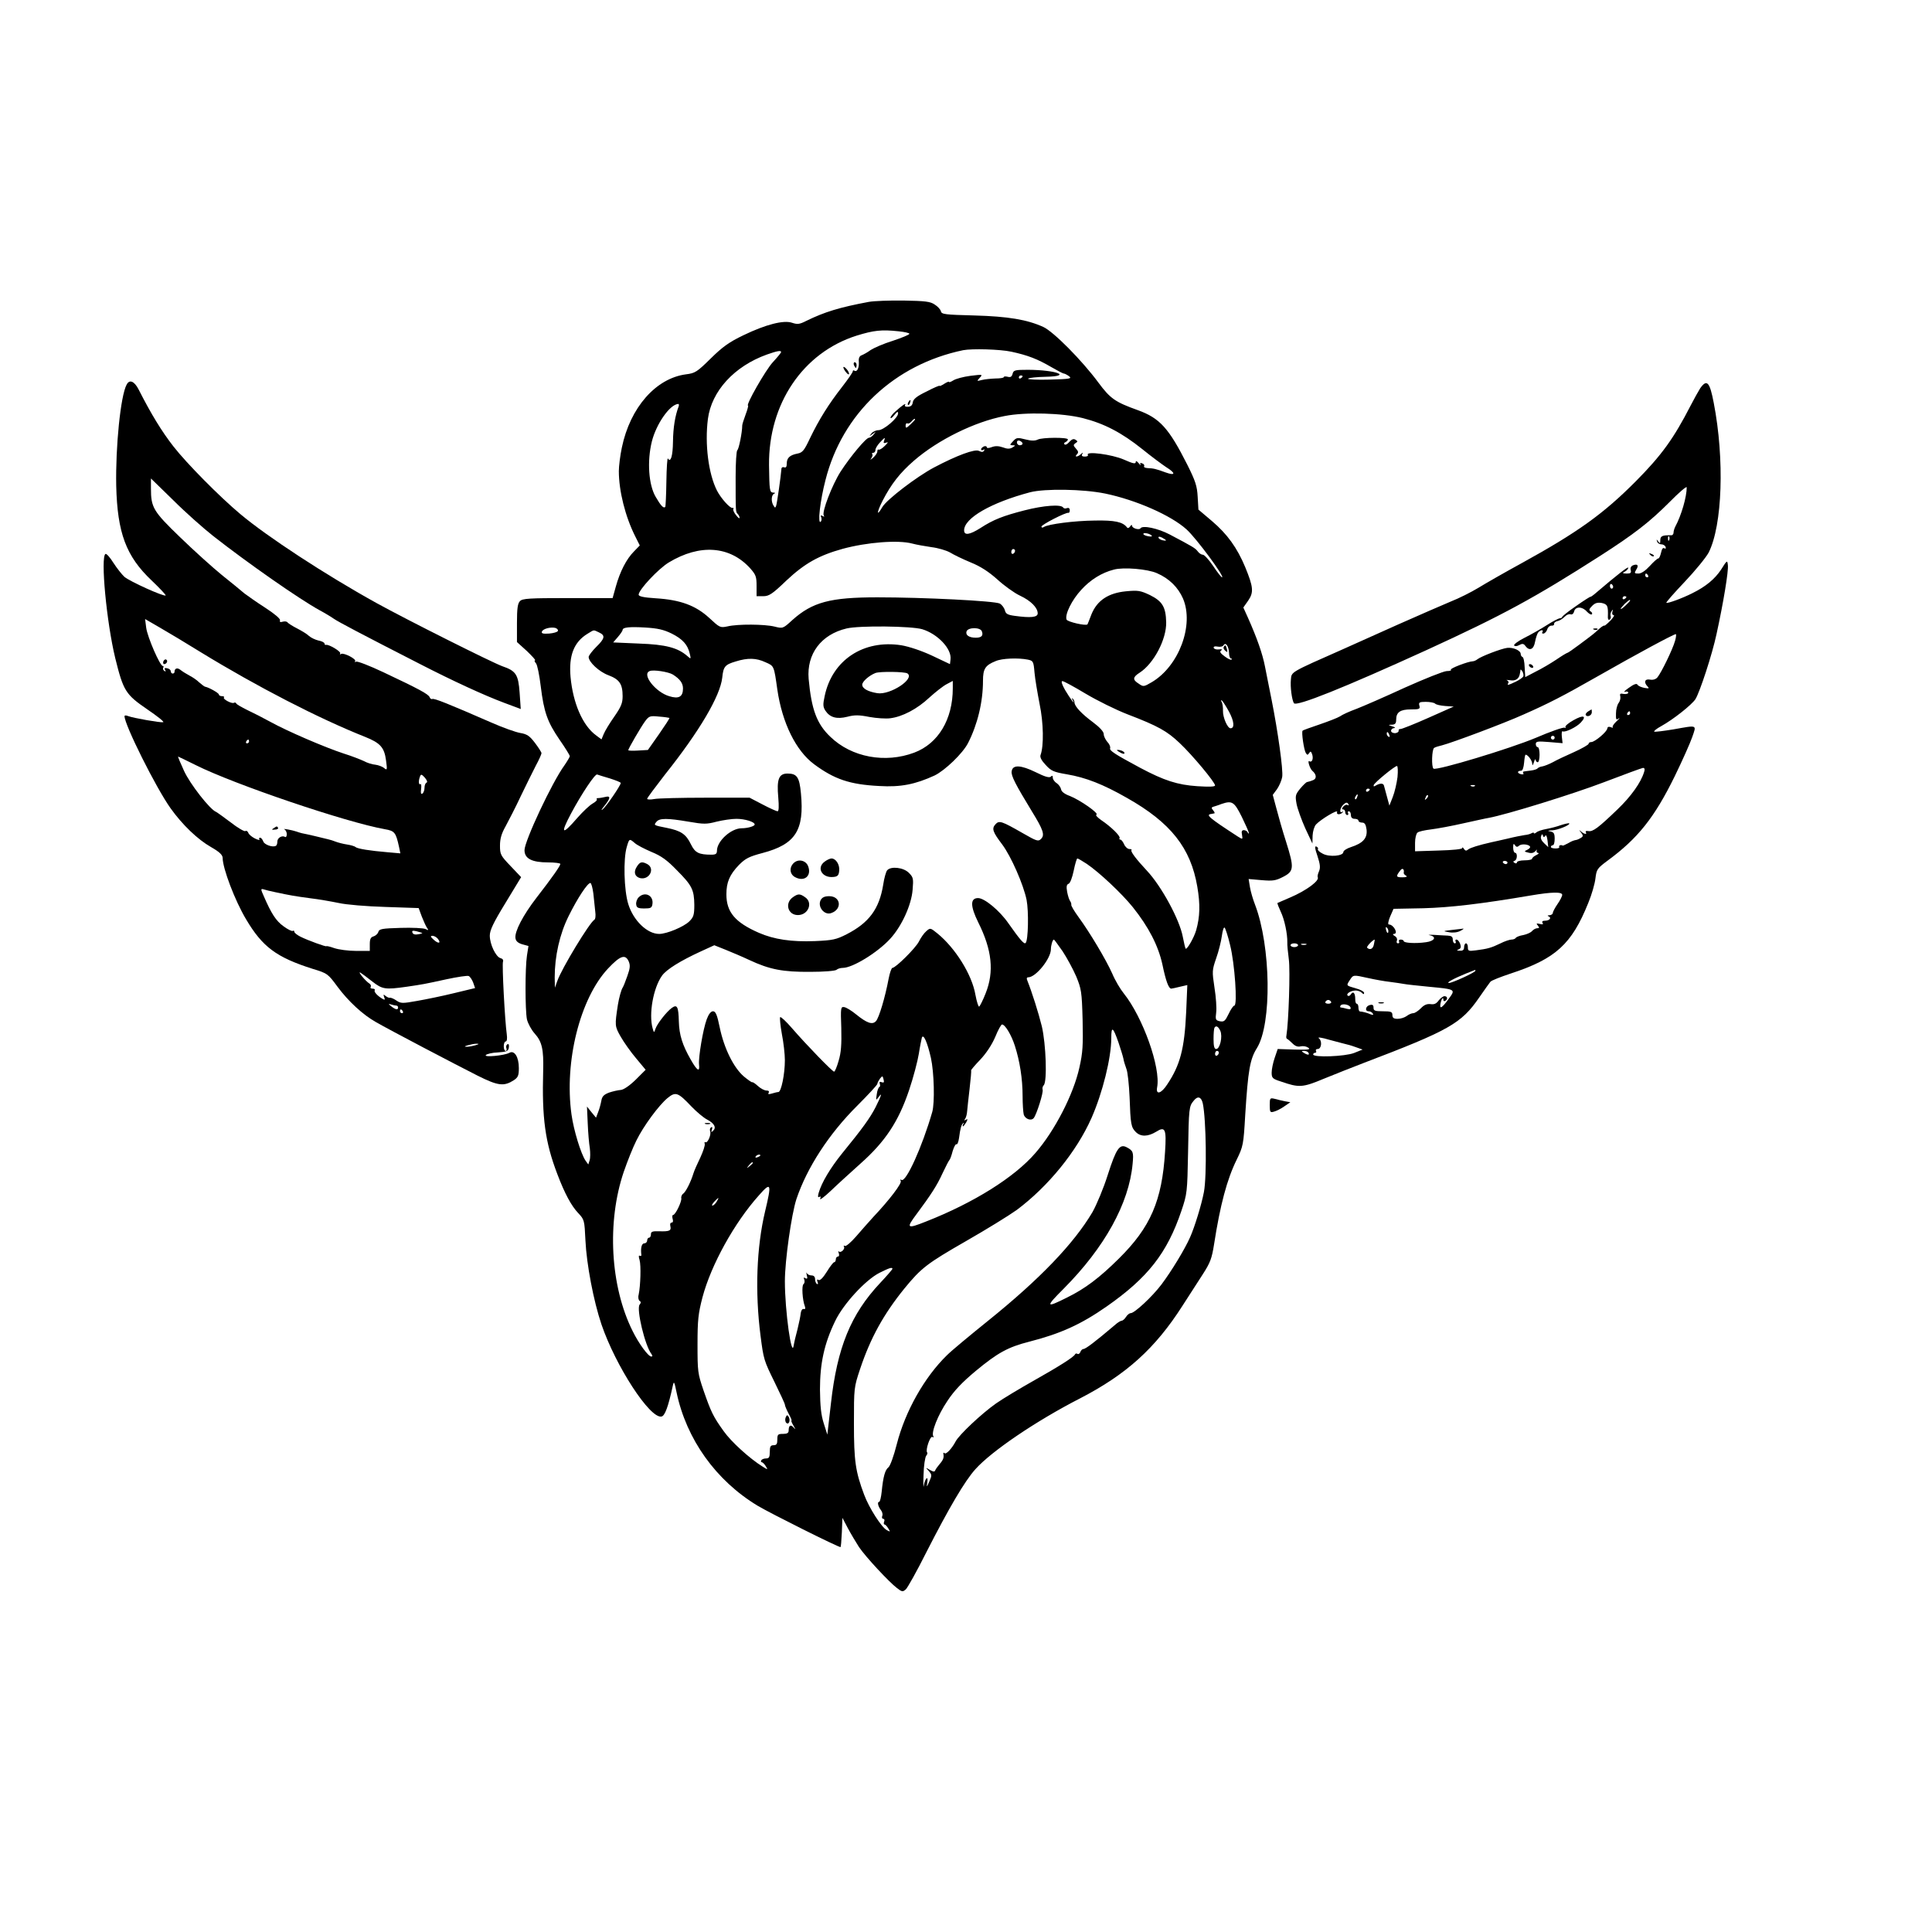 <?xml version="1.0" standalone="no"?>
<!DOCTYPE svg PUBLIC "-//W3C//DTD SVG 20010904//EN"
 "http://www.w3.org/TR/2001/REC-SVG-20010904/DTD/svg10.dtd">
<svg version="1.0" xmlns="http://www.w3.org/2000/svg"
 width="1024pt" height="1024pt" viewBox="0 0 1024 1024"
 preserveAspectRatio="xMidYMid meet">

<g transform="translate(0,1024) scale(0.1,-0.1)"
fill="#000000" stroke="none">
<path d="M4605 8640 c-155 -29 -234 -53 -332 -101 -35 -18 -47 -19 -74 -10
-45 16 -141 -9 -259 -66 -75 -36 -110 -61 -173 -123 -73 -72 -83 -78 -131 -84
-160 -21 -296 -176 -340 -388 -9 -42 -16 -99 -16 -125 0 -105 34 -241 87 -346
l24 -48 -31 -32 c-40 -40 -74 -107 -96 -186 l-17 -61 -238 0 c-203 0 -240 -2
-253 -16 -12 -12 -16 -38 -16 -116 l0 -101 53 -48 c28 -27 48 -49 43 -49 -5 0
-3 -7 5 -16 7 -8 18 -63 25 -121 17 -138 35 -189 100 -284 30 -43 54 -82 54
-87 0 -4 -13 -26 -28 -48 -66 -90 -212 -402 -212 -450 0 -45 39 -65 126 -65
35 0 64 -4 64 -8 0 -10 -41 -69 -127 -180 -71 -92 -116 -179 -111 -213 2 -16
13 -26 36 -33 l33 -9 -8 -51 c-10 -65 -10 -289 0 -338 5 -21 23 -55 41 -75 39
-43 48 -85 45 -197 -7 -250 10 -378 75 -548 39 -103 74 -168 111 -207 32 -34
33 -37 38 -145 6 -126 43 -321 85 -445 76 -222 257 -500 318 -488 18 3 36 52
60 163 6 27 8 23 20 -35 52 -248 208 -467 430 -601 69 -41 425 -219 439 -219
2 0 5 35 7 78 l3 77 29 -55 c16 -30 43 -75 59 -100 36 -53 159 -185 201 -217
27 -21 31 -21 47 -7 9 8 59 97 109 197 119 233 203 377 260 440 86 96 322 256
554 375 246 127 399 265 544 492 34 52 82 127 107 166 40 62 48 84 60 160 32
206 68 343 120 448 34 70 36 79 45 237 15 237 25 295 62 354 80 129 74 540
-10 760 -11 28 -23 69 -27 93 l-7 43 69 -6 c59 -5 74 -3 113 17 59 30 60 48
17 185 -19 59 -42 140 -52 179 l-19 71 23 31 c12 18 24 46 27 64 6 36 -23 242
-56 408 -12 58 -27 137 -35 176 -13 68 -42 151 -91 261 l-24 53 26 37 c30 44
27 72 -16 177 -43 103 -95 175 -176 244 l-72 61 -4 68 c-3 57 -12 84 -55 170
-98 194 -146 247 -262 289 -120 43 -146 61 -209 146 -88 119 -238 270 -292
295 -86 39 -186 56 -367 61 -154 4 -172 6 -176 22 -2 10 -17 26 -33 36 -23 16
-51 19 -164 21 -74 1 -157 -2 -185 -7z m158 -156 c31 -3 57 -9 57 -13 0 -5
-39 -21 -87 -37 -49 -15 -101 -38 -118 -49 -16 -12 -38 -24 -48 -28 -12 -4
-17 -16 -15 -35 2 -32 -9 -55 -23 -47 -5 4 -9 2 -9 -3 0 -6 -26 -43 -57 -83
-71 -91 -121 -171 -169 -270 -31 -66 -40 -78 -67 -83 -41 -8 -57 -23 -57 -53
0 -17 -4 -23 -13 -20 -8 3 -14 0 -15 -6 -4 -48 -23 -180 -28 -197 -5 -13 -6
-13 -14 0 -14 21 -12 57 3 63 8 4 6 6 -4 6 -20 1 -21 10 -23 146 -3 325 180
596 464 686 91 28 132 33 223 23z m597 -108 c88 -19 139 -39 211 -81 33 -19
63 -35 68 -35 4 0 16 -6 27 -14 17 -13 6 -15 -103 -18 -67 -2 -118 1 -114 5 5
5 47 9 94 10 142 3 58 36 -94 37 -70 0 -77 -2 -82 -21 -4 -16 -11 -20 -26 -16
-12 3 -21 2 -21 -2 0 -4 -20 -7 -44 -7 -24 -1 -56 -4 -72 -8 -27 -7 -28 -7
-11 12 17 18 15 18 -50 10 -38 -5 -78 -16 -90 -24 -13 -8 -23 -12 -23 -8 0 3
-11 -1 -25 -10 -14 -9 -25 -14 -25 -11 0 3 -31 -10 -69 -30 -52 -25 -70 -40
-73 -57 -2 -16 -10 -23 -25 -24 -13 -1 -20 3 -16 9 8 14 -15 -1 -49 -32 -16
-13 -28 -29 -28 -35 0 -6 9 0 20 14 15 19 20 21 20 9 0 -24 -76 -89 -104 -89
-13 0 -30 -8 -37 -17 -13 -17 -13 -17 6 -3 19 14 19 14 6 -2 -7 -10 -19 -18
-25 -18 -16 0 -99 -100 -151 -180 -45 -71 -100 -214 -89 -232 5 -7 3 -8 -6 -3
-10 6 -12 4 -7 -8 3 -9 1 -19 -4 -23 -16 -10 -2 113 26 221 89 353 365 613
730 689 47 9 195 5 255 -8z m-1220 -2 c0 -4 -20 -28 -44 -54 -38 -41 -146
-230 -131 -230 2 0 -3 -21 -13 -47 -10 -27 -18 -52 -18 -58 0 -36 -18 -126
-26 -131 -5 -3 -9 -67 -9 -142 0 -187 0 -185 11 -196 6 -6 10 -15 10 -21 0 -5
-9 1 -19 15 -11 13 -17 28 -14 32 2 5 1 7 -4 6 -13 -4 -62 51 -83 92 -45 89
-65 245 -48 379 19 148 140 280 313 342 54 19 75 23 75 13z m1280 -128 c0 -3
-4 -8 -10 -11 -5 -3 -10 -1 -10 4 0 6 5 11 10 11 6 0 10 -2 10 -4z m-1823
-160 c-19 -50 -29 -112 -30 -186 -1 -77 -12 -114 -27 -90 -3 6 -7 -49 -8 -122
-1 -72 -4 -133 -6 -135 -9 -9 -24 7 -51 54 -37 63 -46 188 -20 293 23 92 94
195 139 199 4 1 6 -5 3 -13z m2142 -62 c114 -29 206 -77 316 -165 48 -39 105
-81 126 -95 52 -32 50 -47 -3 -28 -51 19 -66 22 -96 23 -13 1 -21 5 -18 10 3
5 -1 12 -10 15 -10 4 -13 2 -9 -7 4 -6 -1 -3 -9 7 -9 11 -16 15 -16 9 0 -14
-13 -11 -63 11 -64 28 -205 46 -191 25 3 -5 -4 -9 -16 -9 -14 0 -19 4 -14 13
6 10 4 10 -7 0 -17 -16 -37 -17 -21 -1 9 9 8 16 -5 30 -15 17 -15 20 -3 29 13
8 13 10 1 18 -11 7 -20 3 -33 -11 -10 -12 -21 -18 -26 -13 -4 4 -1 10 6 12 6
3 12 9 12 14 0 12 -137 11 -160 -1 -14 -7 -34 -7 -65 1 -42 11 -48 10 -66 -10
-18 -19 -18 -21 -2 -21 17 -1 16 -1 -1 -12 -14 -8 -28 -8 -51 1 -23 8 -41 8
-59 1 -16 -6 -26 -6 -26 0 0 5 -7 7 -15 4 -8 -4 -15 -10 -15 -16 0 -5 5 -6 12
-2 7 4 8 3 4 -4 -5 -9 -13 -9 -27 -2 -21 12 -118 -24 -239 -88 -92 -49 -249
-169 -273 -209 -32 -55 -31 -30 1 33 46 89 92 148 167 213 127 110 322 206
480 236 111 22 307 16 414 -11z m-889 -7 c0 -2 -11 -14 -25 -27 -21 -20 -25
-21 -25 -6 0 9 4 15 9 12 5 -3 14 1 21 9 12 14 20 19 20 12z m-164 -113 c-5
-12 -2 -15 11 -10 13 5 10 0 -7 -17 -14 -14 -28 -22 -32 -20 -5 2 -8 -2 -8
-10 0 -8 -10 -22 -22 -33 -14 -12 -18 -13 -10 -3 6 9 9 19 5 22 -3 4 -1 7 5 7
7 0 12 7 12 15 0 8 10 25 23 39 27 29 31 31 23 10z m734 -15 c0 -5 -7 -9 -15
-9 -8 0 -15 7 -15 15 0 9 6 12 15 9 8 -4 15 -10 15 -15z m438 -265 c163 -34
348 -115 431 -190 52 -47 205 -254 188 -254 -4 0 -25 27 -47 60 -22 33 -47 60
-55 60 -8 0 -20 8 -27 18 -13 17 -25 24 -148 89 -63 33 -144 50 -155 33 -7
-11 -45 0 -45 14 0 6 -5 4 -10 -4 -6 -9 -13 -11 -17 -5 -22 29 -65 38 -170 36
-109 -1 -247 -19 -270 -34 -7 -5 -13 -4 -13 2 0 10 130 77 143 73 4 -1 7 5 7
14 0 10 -6 14 -15 11 -8 -4 -17 -2 -20 3 -11 18 -104 11 -205 -15 -113 -29
-165 -49 -234 -94 -57 -36 -86 -40 -86 -12 0 65 143 147 350 202 79 20 281 17
398 -7z m247 -224 c2 -4 -7 -5 -20 -2 -14 2 -25 8 -25 12 0 10 38 1 45 -10z
m75 -24 c0 -2 -9 -2 -20 1 -11 3 -20 9 -20 15 0 5 9 4 20 -2 11 -6 20 -12 20
-14z m-1345 -17 c22 -6 68 -14 102 -19 34 -4 78 -17 98 -28 19 -12 69 -36 110
-53 52 -21 95 -49 141 -90 36 -33 90 -72 120 -86 58 -27 94 -64 94 -94 0 -21
-36 -25 -123 -13 -37 5 -47 11 -51 30 -4 13 -16 29 -27 35 -27 14 -402 33
-649 33 -249 0 -344 -25 -451 -121 -49 -45 -50 -45 -94 -34 -53 13 -195 14
-249 1 -39 -8 -41 -7 -97 45 -72 66 -153 96 -284 104 -64 4 -90 10 -90 19 0
26 105 138 160 171 164 99 323 88 431 -31 30 -34 34 -44 34 -93 l0 -55 35 0
c31 0 48 11 123 83 97 91 172 133 298 168 129 35 294 48 369 28z m545 -38 c0
-6 -4 -13 -10 -16 -5 -3 -10 1 -10 9 0 9 5 16 10 16 6 0 10 -4 10 -9z m752
-119 c65 -28 112 -75 138 -134 60 -140 -21 -359 -166 -444 -41 -24 -44 -25
-68 -8 -34 21 -33 35 5 59 75 49 142 177 140 267 -2 81 -20 111 -86 144 -51
24 -63 26 -127 20 -93 -9 -153 -48 -183 -122 -10 -27 -20 -51 -21 -53 -7 -10
-106 13 -111 25 -10 27 28 104 78 158 48 53 109 91 173 107 51 14 179 3 228
-19z m-3175 -306 c-2 -6 -23 -12 -46 -14 -32 -2 -42 0 -39 10 5 15 45 26 71
20 10 -3 16 -10 14 -16z m603 -14 c58 -29 85 -59 96 -107 7 -29 6 -29 -12 -13
-51 45 -115 62 -257 67 l-137 6 25 29 c14 16 25 33 25 37 0 14 35 18 120 13
66 -4 97 -11 140 -32z m1328 23 c82 -25 157 -104 150 -160 l-3 -25 -95 45
c-58 27 -122 48 -163 55 -200 31 -366 -78 -406 -269 -10 -46 -9 -58 4 -78 24
-36 60 -46 116 -32 38 10 62 10 117 -1 39 -7 88 -10 110 -7 65 8 143 49 207
109 33 30 75 63 93 72 l32 17 0 -39 c0 -165 -77 -293 -204 -341 -154 -58 -332
-25 -444 83 -73 69 -101 145 -116 308 -11 132 66 235 201 267 67 16 343 13
401 -4z m316 -11 c9 -23 -2 -34 -32 -34 -36 0 -56 14 -49 34 9 22 73 22 81 0z
m-2029 -6 c34 -16 32 -31 -15 -77 -22 -22 -40 -46 -40 -53 0 -27 56 -79 105
-97 58 -22 75 -46 75 -111 0 -37 -8 -56 -44 -108 -24 -34 -49 -75 -56 -92
l-12 -29 -28 21 c-72 52 -123 171 -136 310 -10 114 18 185 90 229 37 22 29 22
61 7z m3339 -107 c0 -17 5 -31 10 -31 5 0 7 -3 3 -6 -3 -3 -19 4 -36 17 -23
17 -28 25 -19 31 9 6 5 8 -11 6 -13 -2 -26 2 -28 8 -2 7 5 10 20 7 14 -3 28 0
32 7 11 18 27 -4 29 -39z m-2457 -51 c46 -20 45 -17 63 -145 26 -177 98 -323
194 -395 108 -80 189 -108 346 -116 114 -7 192 9 294 56 55 27 149 117 177
172 50 98 79 217 79 330 0 63 12 82 67 104 34 15 119 18 170 8 29 -6 31 -9 36
-68 3 -35 16 -110 27 -167 21 -100 23 -223 5 -271 -4 -11 5 -29 27 -52 29 -32
42 -38 113 -50 100 -17 192 -53 318 -125 232 -131 338 -265 373 -471 16 -94
14 -159 -6 -230 -11 -39 -49 -105 -56 -98 -2 3 -9 31 -15 63 -17 91 -113 268
-190 350 -57 61 -88 102 -82 109 3 3 -1 6 -11 6 -9 0 -22 11 -28 25 -6 14 -15
25 -20 25 -5 0 -7 4 -4 8 6 10 -46 61 -97 95 -20 14 -32 27 -26 29 17 6 -87
78 -140 99 -28 10 -45 23 -47 35 -2 11 -12 25 -23 33 -12 7 -21 21 -21 29 0
11 -3 13 -10 6 -8 -8 -32 -1 -80 23 -80 39 -123 41 -128 5 -4 -23 20 -69 107
-212 61 -99 70 -126 48 -147 -14 -14 -23 -11 -96 31 -112 64 -125 69 -145 47
-21 -23 -14 -41 36 -107 47 -63 112 -211 129 -293 12 -62 9 -215 -5 -229 -8
-8 -29 16 -91 104 -47 68 -127 134 -161 134 -42 0 -42 -42 1 -129 73 -146 85
-261 39 -376 -14 -36 -30 -67 -34 -70 -4 -3 -13 25 -20 62 -18 107 -107 249
-202 326 -37 30 -38 30 -59 11 -12 -10 -29 -35 -39 -55 -18 -35 -123 -139
-140 -139 -5 0 -14 -26 -20 -57 -19 -101 -51 -207 -67 -225 -19 -21 -48 -11
-106 36 -23 19 -51 36 -62 38 -19 3 -20 -2 -16 -112 2 -87 -1 -129 -14 -172
-9 -32 -20 -58 -24 -58 -9 0 -145 140 -223 230 -31 36 -59 62 -63 59 -3 -4 1
-44 9 -89 9 -45 16 -108 16 -139 0 -74 -19 -167 -34 -169 -6 0 -22 -4 -35 -8
-17 -5 -22 -4 -17 4 4 8 0 12 -12 12 -10 0 -31 11 -45 24 -14 13 -28 22 -30
20 -2 -2 -22 12 -45 31 -54 47 -104 148 -127 258 -14 69 -22 87 -36 87 -11 0
-23 -15 -33 -42 -20 -53 -45 -204 -41 -240 5 -43 -10 -34 -44 26 -44 77 -61
130 -63 202 -2 79 -9 92 -37 72 -27 -19 -78 -84 -87 -111 -7 -22 -8 -22 -15 3
-21 75 3 213 50 279 24 33 96 78 207 129 l70 32 60 -24 c32 -13 89 -37 125
-54 109 -51 179 -64 323 -63 74 0 134 5 140 11 5 5 20 10 33 10 52 0 184 81
251 154 61 66 113 180 119 260 5 59 4 66 -20 90 -29 29 -96 36 -115 13 -6 -7
-16 -42 -21 -77 -21 -128 -75 -201 -194 -262 -55 -28 -74 -32 -168 -36 -124
-5 -217 9 -297 44 -126 55 -172 110 -172 204 0 64 17 104 67 156 34 34 53 44
125 63 174 46 222 120 203 317 -8 85 -21 104 -71 104 -46 0 -58 -30 -49 -127
4 -48 3 -73 -4 -73 -5 0 -41 16 -79 36 l-69 36 -234 0 c-129 0 -251 -3 -271
-7 -21 -4 -38 -3 -38 1 0 5 43 62 94 128 184 231 293 417 304 514 6 59 14 69
71 86 64 20 109 19 158 -4z m-491 -65 c38 -24 54 -46 54 -74 0 -44 -22 -57
-73 -41 -72 21 -147 116 -104 133 19 9 100 -4 123 -18z m1243 6 c43 -28 -91
-116 -159 -105 -50 8 -80 25 -80 45 0 17 37 49 70 62 25 9 154 7 169 -2z m944
-107 c60 -36 161 -86 223 -110 162 -62 210 -89 277 -153 66 -62 187 -207 187
-224 0 -7 -31 -8 -94 -4 -105 7 -176 30 -302 97 -138 74 -165 92 -160 105 2 7
-4 22 -15 33 -10 12 -19 30 -19 41 0 13 -21 36 -57 63 -61 45 -98 85 -98 105
0 6 -4 15 -9 20 -5 5 -6 2 -1 -7 19 -36 -14 9 -40 53 -17 30 -22 47 -14 47 7
0 62 -30 122 -66z m761 -96 c27 -50 31 -88 8 -88 -16 0 -41 58 -40 92 1 19 -3
41 -7 48 -5 7 -4 11 1 7 5 -3 22 -30 38 -59z m-2966 -33 c2 -2 -23 -40 -55
-86 l-59 -84 -52 -3 c-29 -2 -52 -1 -52 2 0 8 67 123 89 153 21 28 26 30 74
25 29 -2 53 -6 55 -7z m-315 -321 c31 -10 57 -20 57 -24 0 -13 -77 -125 -96
-140 -10 -8 -6 0 9 18 33 41 35 56 5 48 -13 -3 -29 -6 -37 -6 -8 0 -11 -3 -8
-6 4 -4 -6 -14 -22 -23 -16 -9 -52 -43 -81 -76 -81 -94 -92 -87 -34 22 56 105
128 213 139 208 6 -2 36 -12 68 -21z m3349 -204 c20 -41 37 -79 37 -85 0 -5
-3 -4 -6 3 -2 6 -12 12 -20 12 -11 0 -14 -7 -10 -25 4 -25 4 -25 -22 -9 -157
102 -172 116 -140 120 5 1 12 2 15 3 4 0 1 8 -6 16 -10 12 -10 16 1 19 8 2 28
9 44 15 56 19 67 11 107 -69z m-2933 -25 c81 -14 96 -14 149 0 33 8 80 15 105
15 45 0 97 -16 97 -30 0 -9 -37 -20 -69 -20 -56 0 -131 -68 -131 -119 0 -16
-6 -21 -29 -21 -67 0 -87 10 -109 55 -26 54 -53 72 -128 87 -71 14 -70 14 -54
33 16 19 57 19 169 0z m-285 -113 c12 -11 51 -31 88 -47 52 -21 84 -44 135
-97 81 -81 92 -104 93 -184 0 -53 -4 -65 -26 -87 -29 -29 -120 -67 -160 -67
-64 0 -137 71 -164 158 -23 74 -27 240 -8 303 13 45 14 45 42 21z m2395 -110
c67 -45 187 -158 245 -230 84 -105 135 -204 157 -304 18 -87 33 -128 47 -128
4 0 25 5 46 10 l39 9 -6 -142 c-9 -196 -32 -282 -100 -384 -32 -50 -62 -58
-54 -16 20 104 -76 372 -177 498 -18 22 -46 69 -61 105 -33 74 -119 218 -179
300 -22 30 -39 59 -38 64 1 4 -1 13 -6 20 -5 6 -12 28 -16 49 -5 28 -3 39 8
43 8 3 19 32 27 70 7 35 16 64 19 64 4 0 26 -13 49 -28z m-2614 -159 c3 -32 8
-75 10 -95 3 -20 1 -40 -5 -43 -26 -16 -173 -258 -196 -324 l-13 -36 -1 55 c0
111 26 229 74 325 47 95 100 175 115 175 5 0 12 -26 16 -57z m3375 -273 c24
-95 40 -320 22 -320 -5 0 -19 -20 -30 -44 -18 -37 -24 -43 -46 -39 -23 5 -25
9 -20 47 3 22 -1 82 -9 131 -13 87 -13 92 9 156 13 36 26 89 30 118 4 29 10
49 15 44 4 -4 18 -46 29 -93z m-888 -32 c23 -35 55 -94 72 -133 27 -66 30 -80
34 -230 3 -135 1 -174 -17 -253 -31 -142 -131 -336 -233 -453 -111 -129 -327
-264 -579 -363 -103 -41 -108 -37 -51 39 75 101 108 151 137 215 17 36 33 67
36 70 4 3 12 24 18 48 7 23 16 40 20 37 5 -3 11 12 14 33 7 53 12 70 22 79 4
4 5 2 1 -4 -4 -7 -5 -13 -2 -13 3 0 10 10 17 21 9 17 8 20 -2 14 -9 -6 -10 -4
-3 6 5 8 9 25 10 39 1 14 7 67 13 119 6 52 10 96 8 97 -2 2 20 28 49 58 32 34
62 80 79 120 15 37 31 66 36 66 16 0 49 -54 68 -113 26 -81 41 -174 41 -267 0
-41 3 -85 6 -97 7 -24 39 -36 53 -19 15 18 53 138 47 151 -2 7 0 17 6 23 19
19 12 218 -10 312 -18 73 -53 183 -77 243 -5 11 -3 17 5 17 40 0 120 99 120
149 0 20 9 51 16 51 2 0 22 -28 46 -62z m-2300 -53 c9 -21 8 -36 -7 -78 -10
-29 -21 -56 -25 -62 -7 -10 -19 -53 -25 -90 -17 -111 -17 -114 15 -170 17 -30
54 -82 82 -115 l50 -60 -53 -53 c-33 -32 -64 -53 -79 -54 -14 -1 -41 -7 -62
-14 -28 -11 -37 -20 -41 -44 -3 -16 -10 -43 -17 -60 l-11 -29 -24 29 -24 30 4
-89 c2 -49 7 -108 11 -131 3 -24 3 -53 -1 -65 l-7 -22 -15 21 c-24 36 -62 158
-74 244 -39 280 45 615 194 774 64 68 91 77 109 38z m3136 -369 c13 -30 -2
-96 -22 -96 -10 0 -14 15 -14 53 0 28 2 55 5 60 8 13 20 7 31 -17z m-540 -61
c11 -33 23 -71 26 -85 2 -14 10 -38 16 -55 7 -16 14 -84 17 -150 5 -144 8
-160 33 -185 26 -26 64 -25 107 1 49 31 56 16 48 -106 -16 -259 -77 -400 -245
-566 -102 -101 -178 -159 -276 -207 -112 -56 -114 -50 -17 47 218 219 347 453
366 662 6 62 3 70 -31 88 -38 20 -56 -7 -101 -147 -22 -70 -59 -158 -81 -197
-99 -167 -279 -355 -555 -577 -93 -75 -191 -156 -216 -181 -119 -116 -221
-296 -266 -472 -16 -63 -35 -115 -44 -122 -18 -14 -28 -49 -36 -130 -3 -29 -9
-53 -13 -53 -12 0 -6 -25 9 -44 7 -9 11 -23 7 -31 -3 -8 -1 -15 5 -15 6 0 9
-7 5 -15 -3 -8 -2 -15 2 -15 4 0 13 -9 20 -21 12 -19 11 -19 -8 -9 -28 15 -94
118 -120 188 -46 123 -54 178 -54 377 0 189 0 191 33 290 55 164 124 289 234
425 90 110 120 133 329 253 105 60 225 134 267 164 166 124 317 309 396 487
59 134 105 319 105 424 0 65 9 60 38 -23z m-994 -82 c17 -78 21 -238 7 -287
-53 -184 -139 -374 -163 -360 -7 4 -8 2 -4 -5 8 -12 -60 -101 -146 -192 -23
-26 -65 -72 -91 -103 -27 -31 -53 -53 -59 -50 -6 4 -8 2 -5 -3 8 -13 -17 -36
-27 -26 -4 4 -4 0 0 -10 3 -10 1 -17 -5 -17 -6 0 -11 -7 -11 -15 0 -8 -4 -15
-9 -15 -4 0 -22 -23 -39 -51 -20 -32 -36 -48 -44 -43 -8 5 -9 2 -5 -10 4 -10
3 -15 -3 -11 -6 3 -10 15 -10 26 0 12 -7 19 -19 19 -11 0 -22 6 -25 13 -3 6
-3 1 0 -12 5 -17 3 -21 -7 -16 -9 6 -11 4 -6 -8 3 -9 1 -19 -4 -23 -11 -6 -6
-85 7 -118 4 -11 2 -16 -6 -14 -8 2 -14 -8 -16 -22 -1 -14 -9 -52 -17 -85 -9
-33 -18 -71 -20 -85 -11 -76 -47 184 -47 339 0 110 35 355 61 435 56 167 173
347 323 496 58 58 106 110 106 115 0 6 7 18 14 28 13 16 14 16 19 -4 4 -16 2
-19 -10 -15 -10 4 -13 2 -10 -8 3 -8 2 -16 -3 -18 -4 -2 -11 -19 -13 -38 -5
-32 -5 -34 9 -16 22 31 16 10 -15 -52 -30 -58 -68 -111 -179 -247 -61 -76
-107 -152 -123 -208 -5 -19 -4 -25 3 -21 8 5 9 1 5 -10 -4 -9 21 9 56 42 34
33 105 97 157 144 132 117 202 223 258 389 23 68 46 156 52 194 6 39 14 77 16
85 8 23 29 -23 48 -107z m1526 28 c0 -6 -4 -13 -10 -16 -5 -3 -10 1 -10 9 0 9
5 16 10 16 6 0 10 -4 10 -9z m-2795 -286 c28 -29 65 -60 83 -69 38 -20 50 -42
32 -59 -10 -10 -12 -8 -7 6 4 11 3 16 -4 12 -6 -4 -8 -13 -5 -21 7 -18 -14
-65 -25 -58 -5 3 -6 -1 -4 -8 3 -8 -8 -40 -23 -73 -16 -33 -33 -71 -37 -85
-13 -43 -39 -95 -53 -106 -8 -5 -13 -17 -11 -25 3 -17 -31 -89 -44 -89 -4 0
-5 -9 -2 -20 4 -12 2 -20 -5 -20 -7 0 -10 -8 -7 -19 6 -24 -5 -29 -60 -27 -35
1 -43 -2 -43 -16 0 -10 -4 -18 -10 -18 -5 0 -10 -7 -10 -15 0 -8 -7 -15 -15
-15 -14 0 -20 -24 -16 -59 2 -7 -2 -10 -8 -7 -6 4 -7 -4 -1 -23 8 -29 5 -134
-5 -183 -4 -14 -1 -29 5 -33 8 -5 8 -10 0 -20 -18 -22 28 -217 63 -262 6 -9 6
-13 -1 -13 -16 0 -66 68 -99 135 -119 238 -137 579 -47 844 20 58 50 133 67
166 37 76 119 187 165 225 43 35 55 31 127 -45z m2710 17 c18 -85 22 -385 6
-470 -13 -68 -49 -185 -73 -239 -28 -64 -100 -182 -152 -251 -50 -66 -143
-152 -163 -152 -7 0 -18 -9 -25 -20 -7 -11 -17 -20 -23 -20 -5 0 -22 -10 -36
-23 -105 -89 -155 -127 -167 -127 -5 0 -13 -7 -16 -16 -3 -8 -10 -13 -15 -10
-5 4 -11 2 -13 -2 -5 -14 -88 -66 -223 -142 -71 -40 -159 -93 -195 -118 -77
-54 -197 -167 -215 -202 -20 -38 -51 -71 -59 -62 -4 4 -7 3 -6 -3 4 -20 0 -32
-19 -54 -11 -13 -22 -28 -24 -34 -3 -9 -11 -8 -28 2 -24 14 -24 14 -6 -6 16
-19 17 -23 3 -54 -15 -34 -15 -34 -11 -5 6 38 -12 21 -19 -19 -2 -16 -3 9 -1
58 1 48 8 93 14 101 6 7 8 15 5 18 -10 11 16 89 28 82 6 -4 8 -3 5 3 -13 20
24 113 74 187 36 55 79 100 151 160 116 96 170 126 284 155 164 42 273 91 409
186 219 153 321 283 397 508 30 89 31 98 35 307 4 239 5 246 30 276 21 27 40
21 48 -14z m-2345 -276 c0 -2 -7 -7 -16 -10 -8 -3 -12 -2 -9 4 6 10 25 14 25
6z m-40 -40 c0 -2 -8 -10 -17 -17 -16 -13 -17 -12 -4 4 13 16 21 21 21 13z
m65 -257 c-45 -189 -54 -426 -24 -659 16 -125 18 -131 74 -245 30 -61 55 -115
55 -120 0 -6 9 -27 20 -48 11 -20 18 -37 15 -37 -3 0 2 -12 11 -27 11 -19 11
-22 2 -11 -17 20 -28 14 -28 -14 0 -13 -8 -18 -30 -18 -27 0 -30 -3 -30 -30 0
-23 -4 -30 -20 -30 -16 0 -20 -7 -20 -35 0 -28 -4 -35 -19 -35 -11 0 -23 -4
-26 -10 -3 -5 -2 -10 2 -10 5 0 14 -9 21 -20 13 -21 12 -21 -15 -4 -71 44
-168 133 -207 188 -56 78 -67 101 -107 216 -31 91 -32 101 -32 245 0 129 4
163 26 248 46 174 170 397 299 541 65 74 69 65 33 -85z m-257 51 c-7 -11 -17
-20 -22 -20 -5 0 -1 9 9 20 10 11 20 20 22 20 2 0 -2 -9 -9 -20z m932 -355 c0
-3 -29 -37 -65 -75 -156 -166 -228 -343 -261 -639 l-19 -165 -19 60 c-14 44
-19 89 -20 179 0 138 22 242 80 362 43 91 162 220 236 257 52 26 68 31 68 21z"/>
<path d="M4526 8305 c4 -8 8 -15 10 -15 2 0 4 7 4 15 0 8 -4 15 -10 15 -5 0
-7 -7 -4 -15z"/>
<path d="M4470 8293 c1 -14 30 -48 30 -34 0 7 -7 19 -15 27 -8 9 -15 12 -15 7z"/>
<path d="M4815 8109 c-4 -6 -5 -12 -2 -15 2 -3 7 2 10 11 7 17 1 20 -8 4z"/>
<path d="M6486 6811 c-3 -5 1 -14 8 -20 12 -10 13 -8 9 8 -6 23 -9 25 -17 12z"/>
<path d="M4372 5674 c-47 -33 -15 -89 46 -82 22 2 28 9 30 34 3 32 -18 64 -41
64 -7 0 -23 -7 -35 -16z"/>
<path d="M4206 5665 c-24 -24 -20 -59 8 -74 48 -26 88 5 70 56 -11 33 -53 43
-78 18z"/>
<path d="M4203 5485 c-45 -31 -28 -95 26 -95 55 0 81 65 39 94 -28 20 -38 20
-65 1z"/>
<path d="M4350 5470 c-19 -36 20 -84 57 -69 58 21 49 89 -12 89 -24 0 -37 -6
-45 -20z"/>
<path d="M5920 6264 c0 -2 9 -8 20 -14 11 -6 20 -7 20 -2 0 6 -9 12 -20 15
-11 3 -20 3 -20 1z"/>
<path d="M3375 5646 c-18 -28 -11 -52 17 -60 49 -12 82 50 39 74 -29 15 -39
13 -56 -14z"/>
<path d="M3385 5484 c-9 -9 -15 -26 -13 -38 2 -17 10 -21 43 -21 34 0 40 3 43
23 7 46 -40 69 -73 36z"/>
<path d="M3738 4283 c6 -2 18 -2 25 0 6 3 1 5 -13 5 -14 0 -19 -2 -12 -5z"/>
<path d="M4164 2727 c-4 -10 -2 -23 3 -28 14 -14 24 13 13 32 -7 11 -10 10
-16 -4z"/>
<path d="M671 8201 c-32 -59 -59 -329 -55 -536 6 -249 52 -373 187 -501 43
-41 77 -77 75 -80 -8 -8 -192 75 -219 99 -13 12 -40 46 -58 74 -18 29 -37 50
-42 47 -27 -16 6 -364 52 -553 43 -174 55 -192 170 -271 53 -36 91 -66 84 -68
-14 -3 -159 22 -187 33 -10 4 -18 4 -18 -1 0 -46 167 -380 244 -488 63 -88
143 -165 215 -206 44 -25 60 -41 61 -56 0 -57 66 -229 124 -326 87 -147 161
-202 353 -263 79 -24 81 -26 132 -95 57 -77 135 -149 203 -187 67 -39 426
-227 539 -284 110 -55 140 -58 193 -24 22 15 26 25 26 64 0 58 -23 96 -50 81
-27 -15 -137 -25 -125 -12 6 6 34 13 64 14 47 3 55 7 58 26 2 15 -1 21 -8 17
-6 -4 -8 -13 -5 -21 3 -8 1 -14 -4 -14 -6 0 -10 11 -10 25 0 14 5 25 10 25 7
0 9 15 6 38 -10 71 -26 370 -20 385 3 9 -2 16 -14 19 -24 7 -56 73 -56 119 0
28 18 67 83 173 l83 137 -56 59 c-53 55 -56 62 -56 108 0 37 8 64 30 103 16
30 53 101 80 159 28 58 64 131 80 162 17 31 30 61 30 66 0 5 -16 30 -35 55
-28 37 -42 46 -77 52 -24 4 -92 28 -153 55 -227 99 -306 131 -314 125 -5 -2
-11 2 -14 10 -7 16 -54 42 -245 132 -74 35 -139 60 -145 56 -7 -3 -9 -3 -5 2
10 11 -60 47 -74 39 -6 -4 -8 -3 -5 3 6 9 -60 49 -75 45 -5 -1 -8 2 -8 7 0 5
-14 13 -32 16 -17 4 -40 15 -50 24 -10 10 -38 27 -63 40 -24 12 -47 27 -51 32
-3 5 -14 7 -25 4 -13 -4 -18 -2 -15 7 3 8 -28 34 -77 66 -45 29 -95 64 -112
77 -16 14 -70 58 -120 98 -49 40 -149 130 -221 200 -142 137 -154 157 -154
258 l0 53 118 -115 c64 -64 160 -149 212 -190 181 -142 457 -335 565 -394 28
-15 61 -35 75 -45 23 -16 146 -81 455 -239 173 -89 340 -166 447 -206 l88 -33
-6 87 c-7 96 -19 115 -92 140 -55 20 -506 246 -667 335 -271 150 -578 351
-721 471 -110 92 -286 270 -355 359 -61 78 -118 171 -184 301 -23 45 -49 56
-64 26z m395 -1419 c296 -181 623 -350 870 -448 80 -32 101 -56 110 -124 7
-51 6 -54 -10 -41 -9 8 -31 16 -47 18 -16 1 -44 10 -60 19 -17 8 -65 27 -107
40 -101 33 -300 119 -387 167 -38 21 -95 50 -125 64 -30 15 -57 30 -58 35 -2
4 -7 6 -12 3 -11 -7 -61 20 -53 28 3 4 -1 7 -10 7 -9 0 -17 4 -17 9 0 8 -54
38 -72 41 -4 0 -18 11 -32 23 -13 13 -37 29 -53 37 -15 8 -36 21 -46 29 -17
14 -32 9 -32 -10 0 -5 -4 -9 -10 -9 -5 0 -10 6 -10 12 0 7 -8 14 -19 16 -13 3
-16 0 -11 -9 5 -8 4 -10 -4 -5 -6 4 -9 12 -6 17 4 5 2 9 -2 9 -15 0 -81 152
-88 202 l-6 47 81 -47 c45 -26 142 -84 216 -130z m254 -472 c0 -5 -5 -10 -11
-10 -5 0 -7 5 -4 10 3 6 8 10 11 10 2 0 4 -4 4 -10z m-283 -125 c206 -103 799
-304 1003 -340 52 -9 58 -17 75 -94 l7 -34 -68 6 c-94 8 -157 18 -169 27 -5 5
-26 11 -46 14 -20 3 -47 10 -60 15 -13 5 -28 10 -34 11 -5 1 -14 4 -20 5 -10
3 -99 24 -126 29 -8 2 -21 6 -29 9 -20 7 -78 18 -62 11 6 -3 12 -15 12 -25 0
-11 -4 -18 -9 -15 -16 10 -41 -5 -41 -24 0 -11 -3 -21 -8 -23 -16 -10 -62 6
-67 24 -4 10 -11 19 -16 19 -6 0 -8 -4 -4 -9 3 -5 -8 -3 -24 5 -16 8 -32 21
-35 30 -3 8 -10 13 -16 9 -5 -3 -40 17 -77 46 -37 28 -72 53 -78 56 -32 12
-139 149 -170 218 -19 41 -33 75 -31 75 1 0 43 -20 93 -45z m1224 -93 c-6 -2
-11 -14 -11 -27 0 -13 -5 -27 -11 -31 -8 -5 -10 3 -7 24 2 17 1 29 -4 26 -9
-6 -11 17 -2 40 5 14 9 13 26 -6 11 -13 15 -24 9 -26z m-801 -581 c75 -16 102
-21 185 -32 43 -5 111 -17 150 -25 39 -9 148 -18 247 -21 l177 -6 17 -46 c10
-25 22 -52 28 -60 9 -12 7 -13 -9 -5 -11 5 -70 8 -132 6 -98 -3 -113 -5 -118
-22 -3 -10 -15 -20 -25 -23 -15 -4 -20 -14 -20 -41 l0 -36 -74 0 c-40 0 -92 7
-115 15 -22 8 -41 12 -41 10 0 -5 -99 31 -137 50 -18 9 -33 21 -33 26 0 6 -4
8 -8 5 -5 -3 -27 8 -50 25 -39 28 -64 67 -103 157 -18 40 -18 43 -1 38 9 -3
37 -10 62 -15z m778 -216 c2 -1 -8 -5 -22 -7 -16 -3 -27 0 -30 9 -4 10 1 12
22 7 15 -4 28 -8 30 -9z m82 -30 c20 -25 4 -29 -21 -6 -18 16 -19 21 -7 21 9
0 21 -7 28 -15z m-347 -227 c54 -42 68 -44 182 -28 88 13 89 13 213 40 56 12
109 20 116 17 7 -3 18 -19 24 -35 l10 -29 -112 -27 c-61 -15 -149 -33 -195
-41 -78 -14 -86 -14 -110 2 -14 10 -30 16 -35 15 -4 -2 -14 3 -22 9 -12 10
-13 9 -8 -6 6 -14 4 -16 -7 -10 -28 16 -48 38 -43 46 3 5 -2 9 -11 9 -9 0 -14
4 -10 9 3 6 0 13 -7 18 -20 12 -65 67 -48 58 8 -5 37 -26 63 -47z m128 -128
c5 0 9 -4 9 -10 0 -14 -13 -12 -36 6 -17 14 -17 15 -1 10 10 -3 23 -6 28 -6z
m34 -30 c3 -5 1 -10 -4 -10 -6 0 -11 5 -11 10 0 6 2 10 4 10 3 0 8 -4 11 -10z
m385 -180 c-14 -4 -34 -8 -45 -8 -16 0 -15 2 5 8 14 4 34 8 45 8 16 0 15 -2
-5 -8z"/>
<path d="M866 6735 c-3 -8 -1 -15 4 -15 13 0 22 18 11 24 -5 3 -11 -1 -15 -9z"/>
<path d="M1450 5850 c-12 -7 -10 -9 7 -7 12 0 19 5 17 9 -6 10 -6 10 -24 -2z"/>
<path d="M9012 8183 c-10 -16 -33 -57 -51 -92 -90 -175 -154 -264 -291 -402
-171 -172 -307 -270 -605 -434 -88 -48 -191 -107 -230 -131 -38 -23 -104 -56
-145 -72 -41 -17 -167 -72 -280 -122 -113 -51 -243 -109 -290 -130 -285 -126
-274 -120 -278 -162 -4 -38 5 -107 16 -125 12 -20 268 83 702 281 406 186 573
277 920 499 181 116 263 180 368 285 50 51 92 87 92 79 0 -50 -28 -148 -61
-209 -5 -10 -9 -24 -9 -32 0 -7 -6 -14 -12 -13 -46 1 -58 -4 -58 -25 0 -19 -2
-20 -11 -8 -9 13 -10 13 -6 0 2 -8 12 -15 22 -15 10 0 20 -6 23 -14 3 -8 0
-11 -7 -7 -7 5 -13 -4 -17 -23 -4 -17 -10 -31 -15 -31 -5 0 -25 -18 -45 -40
-23 -25 -45 -40 -60 -40 -21 0 -23 2 -12 20 15 23 8 33 -16 24 -11 -4 -16 -14
-13 -25 4 -15 0 -19 -21 -19 -23 1 -25 2 -9 11 9 5 17 14 17 20 0 8 -58 -37
-167 -130 -18 -16 -33 -26 -33 -24 0 2 -34 -19 -75 -48 -41 -28 -75 -55 -75
-59 0 -3 -6 -7 -12 -7 -7 0 -38 -16 -69 -36 -31 -20 -84 -50 -118 -67 -34 -17
-59 -36 -56 -41 4 -5 15 -5 27 2 17 9 24 8 33 -5 21 -28 44 -19 51 22 4 20 11
43 17 50 11 14 31 16 22 2 -4 -6 -1 -9 7 -8 7 2 16 12 19 23 3 11 13 19 22 19
9 -1 15 3 14 9 -1 6 7 13 18 15 11 2 28 13 38 23 9 10 23 16 31 13 8 -3 16 3
19 15 7 28 44 27 68 -1 11 -11 22 -18 26 -14 4 4 1 11 -6 15 -11 7 -9 13 8 30
15 15 28 19 51 15 30 -7 34 -15 32 -72 -1 -13 3 -20 9 -16 6 3 8 12 6 18 -3 7
-1 19 5 27 8 11 9 10 4 -3 -3 -10 0 -18 6 -18 7 0 -1 -13 -17 -30 -16 -16 -30
-28 -32 -26 -2 2 -15 -6 -28 -18 -26 -24 -28 -26 -106 -84 -31 -23 -58 -42
-61 -42 -3 0 -30 -16 -59 -36 -30 -20 -79 -49 -110 -64 l-55 -29 -3 52 c-1 29
-6 54 -12 55 -5 2 -9 9 -9 16 0 18 -40 36 -72 32 -31 -4 -136 -44 -157 -60 -7
-6 -19 -11 -25 -11 -26 -1 -125 -39 -116 -45 5 -3 -5 -7 -23 -7 -17 -1 -117
-41 -222 -88 -104 -48 -219 -98 -255 -112 -36 -13 -76 -31 -88 -40 -13 -8 -62
-27 -109 -43 -47 -16 -87 -30 -89 -33 -7 -7 7 -102 17 -118 8 -12 10 -12 18 0
7 11 10 9 16 -8 7 -23 -1 -44 -15 -36 -12 8 2 -38 15 -50 24 -20 25 -44 2 -51
-12 -5 -25 -8 -29 -9 -4 0 -20 -15 -36 -34 -26 -32 -28 -38 -20 -82 5 -26 26
-84 46 -129 l38 -81 1 42 c1 23 9 49 18 59 25 27 118 83 112 66 -6 -15 17 -16
30 -1 4 4 3 5 -3 2 -17 -10 -12 22 7 39 13 12 19 12 25 3 4 -7 3 -10 -3 -6 -6
4 -16 0 -23 -8 -9 -10 -9 -15 -1 -15 6 0 11 -7 11 -15 0 -8 5 -15 11 -15 5 0
7 5 4 10 -3 6 -1 10 4 10 6 0 11 -9 11 -20 0 -13 7 -20 20 -20 11 0 20 -4 20
-10 0 -5 9 -10 19 -10 14 0 20 -9 24 -37 5 -45 -18 -72 -83 -93 -22 -7 -40
-19 -40 -26 0 -21 -74 -28 -109 -9 -18 9 -29 20 -26 24 3 5 -1 11 -8 14 -10 4
-8 -10 6 -51 14 -43 16 -61 8 -80 -6 -13 -9 -27 -7 -31 12 -18 -61 -72 -146
-108 -35 -15 -65 -28 -67 -29 -2 -2 6 -22 17 -46 20 -41 36 -118 35 -163 -1
-11 3 -52 8 -90 8 -59 -1 -334 -13 -405 -2 -8 0 -16 5 -17 4 -2 16 -12 28 -24
14 -14 28 -19 43 -15 13 3 30 0 40 -7 14 -10 1 -12 -73 -10 l-89 3 -16 -47
c-9 -26 -16 -61 -16 -78 0 -28 4 -33 48 -47 98 -34 115 -33 230 15 59 24 152
61 207 82 457 174 520 210 615 348 27 39 54 77 59 83 5 7 54 26 108 44 238 78
323 155 411 374 18 43 35 102 38 130 6 48 9 53 64 94 161 118 249 229 356 447
40 82 82 176 93 208 23 67 30 64 -100 41 -49 -8 -95 -14 -101 -12 -5 2 12 16
38 30 63 35 159 111 180 142 23 37 89 237 112 346 36 164 64 334 60 364 -3 28
-4 28 -36 -23 -33 -50 -81 -90 -152 -125 -53 -27 -133 -56 -138 -51 -3 2 41
52 97 111 56 59 113 129 127 155 73 144 85 495 27 794 -21 110 -36 127 -71 78z
m-165 -805 c-3 -8 -6 -5 -6 6 -1 11 2 17 5 13 3 -3 4 -12 1 -19z m-112 -188
c3 -5 1 -10 -4 -10 -6 0 -11 5 -11 10 0 6 2 10 4 10 3 0 8 -4 11 -10z m-185
-61 c0 -5 -4 -9 -8 -9 -5 0 -9 7 -9 15 0 8 4 12 9 9 4 -3 8 -9 8 -15z m70 -53
c0 -3 -4 -8 -10 -11 -5 -3 -10 -1 -10 4 0 6 5 11 10 11 6 0 10 -2 10 -4z m20
-19 c0 -2 -11 -14 -25 -27 -14 -13 -25 -21 -25 -17 0 3 10 15 22 27 21 19 28
24 28 17z m238 -214 c-12 -44 -74 -171 -94 -194 -9 -10 -24 -14 -39 -11 -28 5
-34 -15 -12 -37 10 -10 6 -11 -17 -7 -16 3 -33 10 -37 17 -4 8 -19 3 -45 -16
-22 -15 -31 -25 -21 -22 9 4 17 1 17 -4 0 -6 -11 -9 -24 -7 -19 4 -22 1 -18
-14 2 -10 -2 -25 -9 -34 -7 -9 -14 -33 -14 -55 -1 -33 1 -37 14 -27 9 6 4 -1
-11 -15 -15 -14 -24 -28 -20 -31 3 -4 -1 -4 -11 0 -11 4 -17 1 -18 -7 -1 -17
-66 -72 -85 -72 -8 0 -14 -4 -14 -9 0 -5 -35 -25 -77 -44 -43 -19 -94 -43
-113 -54 -19 -10 -44 -20 -55 -22 -11 -1 -23 -7 -26 -11 -3 -4 -19 -9 -35 -11
-16 -2 -33 -4 -37 -5 -5 0 -6 -5 -3 -10 4 -5 -3 -7 -14 -4 -21 6 -18 18 3 18
7 0 13 19 15 43 2 23 5 42 8 42 12 0 34 -30 35 -47 1 -13 3 -11 9 7 4 14 8 19
9 13 1 -7 6 -13 11 -13 6 0 10 18 10 40 0 22 -4 40 -10 40 -5 0 -10 7 -10 16
0 15 9 16 71 11 l71 -6 -4 34 c-2 18 0 32 4 29 12 -8 74 22 96 46 34 36 15 43
-38 13 -27 -15 -46 -31 -43 -37 3 -5 1 -6 -4 -3 -6 4 -75 -20 -154 -54 -136
-57 -523 -174 -541 -163 -12 8 -9 102 3 110 6 4 25 10 43 14 54 14 327 116
431 163 134 59 213 100 385 198 221 126 409 227 422 228 3 1 2 -16 -4 -36z
m-804 -188 c-3 -6 -21 -19 -40 -28 -40 -19 -48 -21 -40 -8 4 5 0 12 -6 15 -7
3 -2 3 12 1 30 -6 50 5 55 31 2 10 4 21 4 24 1 3 5 -1 10 -9 5 -8 7 -19 5 -26z
m-468 -144 c5 -6 29 -11 54 -13 l45 -3 -135 -60 c-74 -33 -140 -59 -147 -59
-7 1 -11 -3 -10 -9 1 -6 -7 -12 -19 -13 -11 0 -21 5 -21 12 0 8 7 14 16 15 9
1 5 5 -9 9 -24 8 -24 8 -2 9 17 1 22 7 22 27 0 39 22 54 78 54 45 0 50 2 45
20 -5 17 0 20 34 20 21 0 43 -4 49 -9z m1034 -51 c0 -5 -5 -10 -11 -10 -5 0
-7 5 -4 10 3 6 8 10 11 10 2 0 4 -4 4 -10z m-1276 -116 c3 -8 2 -12 -4 -9 -6
3 -10 10 -10 16 0 14 7 11 14 -7z m876 -14 c0 -5 -4 -10 -10 -10 -5 0 -10 5
-10 10 0 6 5 10 10 10 6 0 10 -4 10 -10z m-833 -209 c-4 -32 -15 -80 -25 -105
l-18 -46 -13 48 c-7 26 -14 52 -16 59 -4 13 -22 12 -44 -1 -9 -6 -12 -5 -10 3
5 14 111 101 123 101 5 0 6 -26 3 -59z m1307 27 c-17 -56 -69 -129 -141 -198
-102 -98 -130 -119 -154 -115 -11 2 -17 0 -14 -6 9 -13 -9 -11 -25 4 -12 10
-12 9 0 -6 12 -16 12 -20 -1 -28 -8 -5 -17 -9 -21 -10 -20 -4 -25 -6 -48 -19
-14 -7 -26 -13 -27 -12 -9 6 -23 1 -19 -7 3 -5 -6 -8 -19 -8 -14 0 -25 3 -25
8 0 5 5 9 10 9 6 0 10 15 10 34 0 28 -4 35 -22 39 -18 3 -16 5 8 6 30 1 99 29
91 37 -2 2 -21 -2 -43 -9 -21 -8 -57 -17 -79 -21 -22 -4 -46 -12 -52 -18 -7
-6 -13 -7 -13 -4 0 4 -5 4 -12 0 -6 -4 -23 -9 -37 -10 -14 -2 -55 -10 -91 -19
-36 -8 -74 -17 -85 -19 -70 -16 -111 -29 -123 -38 -10 -9 -16 -8 -23 3 -5 8
-9 10 -9 4 0 -6 -51 -11 -125 -13 l-125 -4 0 45 c0 24 6 49 13 54 6 6 39 13
72 17 32 4 109 18 170 32 60 13 121 27 135 29 94 17 449 127 611 189 107 41
200 75 207 76 9 0 11 -7 6 -22z m-897 -74 c-3 -3 -12 -4 -19 -1 -8 3 -5 6 6 6
11 1 17 -2 13 -5z m-557 -18 c0 -3 -4 -8 -10 -11 -5 -3 -10 -1 -10 4 0 6 5 11
10 11 6 0 10 -2 10 -4z m-67 -41 c-3 -9 -8 -14 -10 -11 -3 3 -2 9 2 15 9 16
15 13 8 -4z m368 -8 c-10 -9 -11 -8 -5 6 3 10 9 15 12 12 3 -3 0 -11 -7 -18z
m629 -197 c5 7 9 -2 12 -24 l4 -36 -22 21 c-14 13 -20 27 -16 37 4 12 7 13 10
3 3 -10 6 -10 12 -1z m-138 -52 c14 12 58 6 58 -8 0 -4 -8 -11 -17 -15 -16 -7
-14 -9 7 -14 17 -5 29 -2 38 8 8 9 11 10 7 4 -3 -7 0 -13 7 -14 7 0 3 -5 -9
-11 -13 -6 -23 -15 -23 -20 0 -4 -18 -8 -40 -8 -22 0 -40 -5 -40 -11 0 -5 -5
-7 -12 -3 -9 6 -9 9 0 12 14 4 16 42 2 42 -5 0 -10 12 -10 28 0 20 3 23 9 13
7 -11 13 -12 23 -3z m-62 -90 c0 -4 -4 -8 -9 -8 -6 0 -12 4 -15 8 -3 5 1 9 9
9 8 0 15 -4 15 -9z m-550 -54 c-1 -4 4 -11 12 -15 9 -6 2 -9 -20 -9 -34 0 -35
5 -8 39 10 12 20 3 16 -15z m840 -117 c0 -7 -11 -29 -25 -49 -14 -20 -25 -42
-25 -47 0 -6 -8 -11 -17 -12 -11 0 -13 -3 -5 -6 17 -7 5 -23 -19 -23 -13 0
-18 -4 -13 -12 5 -8 0 -9 -15 -5 -18 4 -20 3 -10 -9 9 -11 8 -14 -4 -14 -8 0
-20 -7 -27 -15 -7 -8 -27 -17 -46 -21 -19 -3 -37 -10 -40 -15 -3 -5 -13 -9
-23 -9 -9 0 -37 -9 -60 -21 -48 -23 -66 -28 -128 -36 -39 -5 -43 -4 -43 16 0
11 -4 21 -10 21 -5 0 -10 -9 -10 -20 0 -14 -6 -20 -22 -19 -18 0 -19 2 -7 7
12 5 14 13 8 30 -5 12 -13 22 -19 22 -6 0 -8 -4 -5 -10 3 -5 1 -10 -4 -10 -6
0 -11 9 -11 20 0 15 -7 20 -27 21 -16 1 -48 2 -73 4 -25 1 -35 0 -22 -2 38 -8
26 -31 -20 -37 -56 -8 -118 -4 -118 6 0 4 -7 8 -16 8 -8 0 -12 -4 -9 -10 3 -5
1 -10 -5 -10 -7 0 -10 7 -6 15 3 8 -2 19 -12 24 -10 6 -12 11 -4 11 25 0 -1
50 -27 50 -6 0 -3 18 7 42 l18 41 157 3 c144 4 307 23 572 68 106 18 165 20
165 3z m-922 -198 c-3 -8 -7 -3 -11 10 -4 17 -3 21 5 13 5 -5 8 -16 6 -23z
m-76 -64 c-4 -24 -21 -33 -36 -18 -5 5 28 40 40 43 1 0 -1 -11 -4 -25z m-402
-5 c0 -5 -9 -10 -20 -10 -11 0 -20 5 -20 10 0 6 9 10 20 10 11 0 20 -4 20 -10z
m43 3 c-7 -2 -19 -2 -25 0 -7 3 -2 5 12 5 14 0 19 -2 13 -5z m897 -138 c0 -9
-123 -65 -140 -65 -18 0 26 24 90 50 25 10 46 18 48 19 1 1 2 -1 2 -4z m-568
-39 c35 -8 86 -17 113 -20 28 -4 61 -8 75 -11 14 -3 73 -9 133 -15 145 -14
143 -13 104 -66 -35 -48 -48 -55 -42 -23 5 25 15 38 15 20 0 -7 5 -9 10 -6 15
9 12 25 -4 25 -7 0 -21 -10 -31 -23 -12 -17 -24 -22 -43 -19 -19 2 -34 -4 -51
-22 -14 -14 -32 -26 -40 -26 -9 0 -25 -7 -35 -15 -11 -8 -32 -15 -48 -15 -21
0 -28 5 -28 20 0 17 -7 20 -50 20 -43 0 -50 3 -50 19 0 14 -5 18 -20 14 -23
-6 -27 -33 -6 -33 8 0 18 -5 22 -12 5 -8 2 -9 -12 -4 -18 8 -41 14 -56 15 -5
1 -8 10 -8 21 0 11 -4 20 -9 20 -5 0 -8 11 -8 25 0 32 -11 44 -23 25 -5 -8
-12 -11 -17 -7 -10 10 16 27 43 27 11 0 25 -5 32 -12 9 -9 12 -9 12 0 0 6 -19
17 -42 23 -55 16 -53 14 -34 44 19 29 17 29 98 11z m-197 -126 c3 -5 -3 -10
-15 -10 -12 0 -18 5 -15 10 3 6 10 10 15 10 5 0 12 -4 15 -10z m103 -30 c3 -9
-2 -11 -19 -7 -13 4 -28 7 -32 7 -5 0 -5 4 -2 10 8 13 48 6 53 -10z m-18 -196
c14 -3 38 -11 54 -17 l28 -10 -45 -18 c-49 -19 -217 -25 -217 -8 0 5 5 9 11 9
5 0 7 5 4 10 -3 6 1 10 9 10 20 0 25 42 6 57 -9 7 15 4 55 -8 39 -10 81 -22
95 -25z m-205 -44 c8 -13 -5 -13 -25 0 -13 8 -13 10 2 10 9 0 20 -4 23 -10z"/>
<path d="M8417 6469 c-9 -6 -15 -14 -12 -19 8 -13 32 -2 32 15 0 8 -1 15 -1
15 -1 0 -9 -5 -19 -11z"/>
<path d="M7695 5311 c-49 -6 -49 -6 -15 -12 21 -4 45 -1 60 7 14 7 21 13 15
12 -5 -1 -32 -4 -60 -7z"/>
<path d="M7308 4923 c6 -2 18 -2 25 0 6 3 1 5 -13 5 -14 0 -19 -2 -12 -5z"/>
<path d="M8747 7299 c7 -7 15 -10 18 -7 3 3 -2 9 -12 12 -14 6 -15 5 -6 -5z"/>
<path d="M8448 6903 c7 -3 16 -2 19 1 4 3 -2 6 -13 5 -11 0 -14 -3 -6 -6z"/>
<path d="M8105 6710 c3 -5 11 -10 16 -10 6 0 7 5 4 10 -3 6 -11 10 -16 10 -6
0 -7 -4 -4 -10z"/>
<path d="M6730 4382 c0 -36 2 -40 22 -34 12 3 37 15 55 28 l32 22 -28 5 c-16
3 -40 9 -55 13 -25 6 -26 4 -26 -34z"/>
</g>
</svg>
